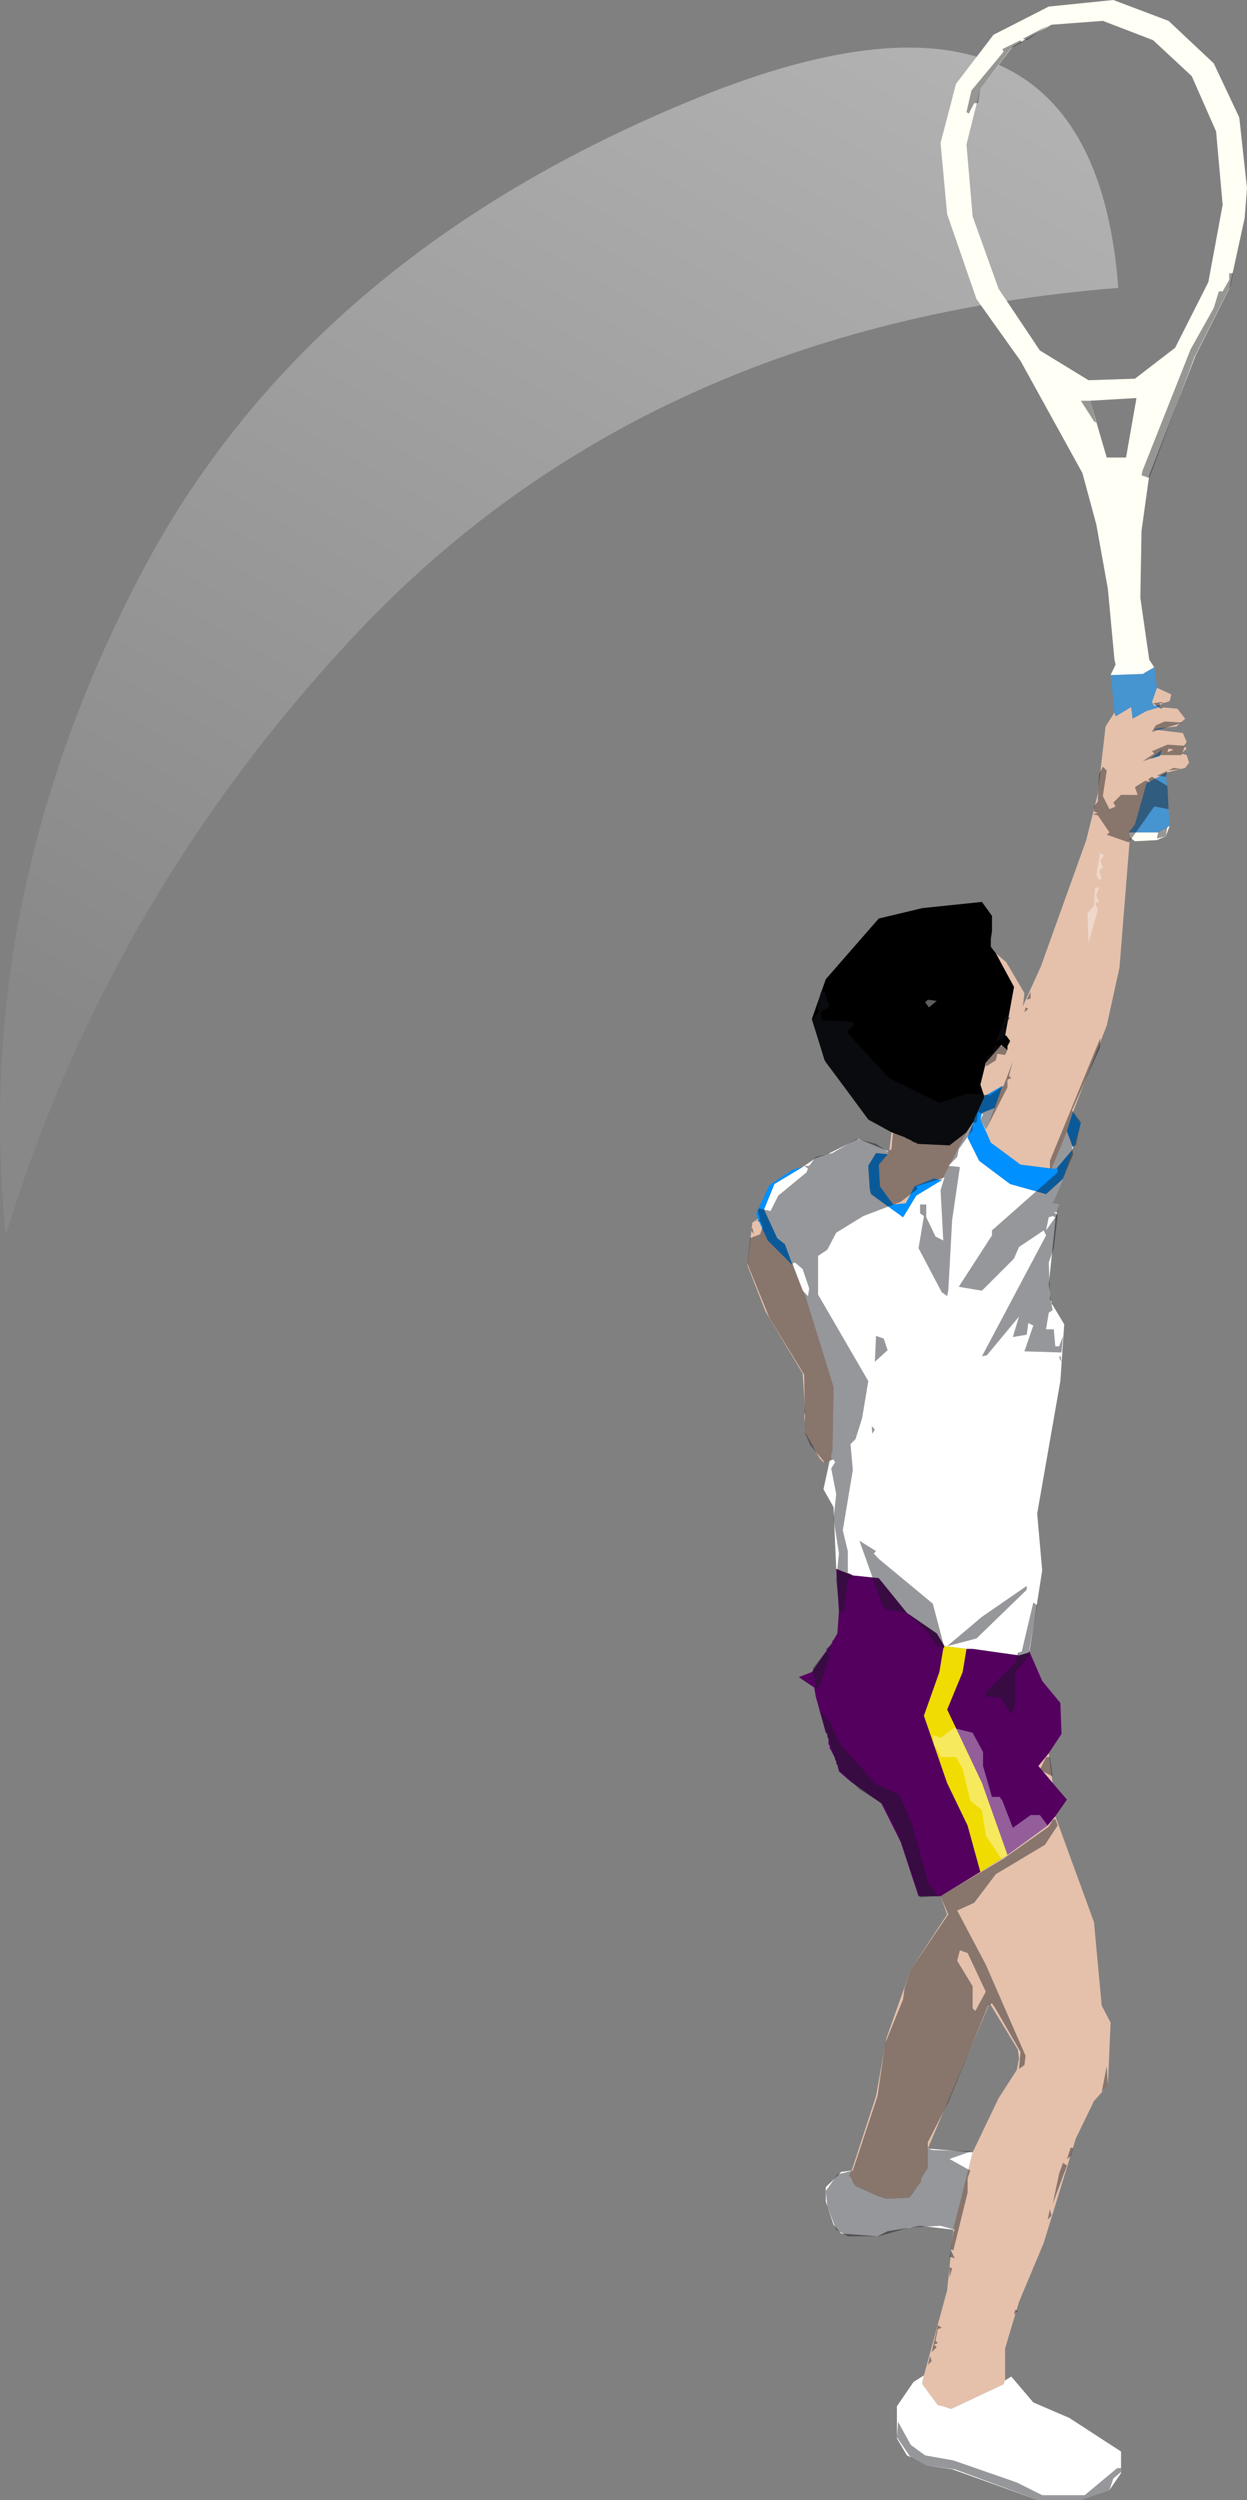 <?xml version="1.0" encoding="UTF-8" standalone="no"?>
<svg xmlns:xlink="http://www.w3.org/1999/xlink" height="323.5px" width="161.35px" xmlns="http://www.w3.org/2000/svg">
  <rect width="100%" height="100%" fill="#808080" stroke="none"/>
  <g transform="matrix(1.0, 0.0, 0.0, 1.0, 83.55, 162.2)">
    <path d="M61.15 -124.95 Q0.0 -120.05 -37.55 -80.1 -69.4 -46.15 -82.8 -2.4 -87.2 -45.8 -65.6 -87.4 -44.0 -129.0 6.85 -149.6 57.7 -170.2 61.15 -124.95" fill="url(#gradient0)" fill-rule="evenodd" stroke="none"/>
    <path d="M60.15 -74.85 L60.8 -76.2 60.65 -76.85 59.8 -86.0 58.3 -94.35 56.5 -101.0 48.5 -115.5 42.8 -123.5 39.0 -134.5 38.15 -143.7 40.15 -151.35 45.0 -157.7 52.15 -161.35 60.5 -162.2 67.65 -159.5 73.5 -154.0 76.8 -147.0 77.8 -137.85 77.5 -134.0 75.5 -124.85 71.15 -116.2 65.15 -100.7 64.15 -93.5 64.0 -84.85 65.15 -76.85 65.8 -75.85 64.3 -75.0 60.15 -74.85 M67.8 -55.35 L67.3 -54.0 66.15 -53.5 63.3 -53.35 62.65 -53.85 62.5 -54.5 66.3 -54.5 67.8 -55.35 M59.65 -103.0 L62.15 -103.0 63.5 -110.7 57.5 -110.35 59.65 -103.0 M70.65 -152.35 L65.65 -157.0 59.15 -159.5 52.5 -159.0 47.5 -156.2 43.3 -150.7 41.5 -143.5 42.3 -134.2 45.65 -124.85 51.0 -116.85 57.3 -113.0 63.3 -113.2 68.5 -117.2 72.8 -125.7 74.65 -135.7 73.8 -145.2 70.65 -152.35" fill="#fffff5" fill-rule="evenodd" stroke="none"/>
    <path d="M60.15 -74.85 L64.3 -75.0 65.8 -75.85 66.15 -73.2 65.5 -71.35 65.8 -70.85 66.5 -71.0 66.5 -70.7 64.8 -70.2 63.0 -69.2 62.8 -70.7 60.8 -69.5 60.65 -70.0 60.15 -74.85 M66.65 -68.0 L66.65 -67.7 65.65 -67.85 66.65 -68.0 M67.3 -62.2 L67.8 -55.35 66.3 -54.5 62.5 -54.5 63.3 -55.5 64.8 -60.85 67.3 -62.2 M66.8 -65.2 L66.5 -64.35 65.3 -64.0 66.8 -65.2" fill="#4694d0" fill-rule="evenodd" stroke="none"/>
    <path d="M66.15 -73.2 L68.0 -72.35 67.8 -71.5 66.5 -71.0 65.8 -70.85 65.5 -71.35 66.15 -73.2 M66.5 -70.7 L68.8 -70.5 69.8 -69.2 68.65 -68.2 66.65 -68.0 65.65 -67.85 66.65 -67.7 69.5 -67.35 70.0 -66.2 69.65 -65.7 70.0 -65.35 69.3 -64.7 70.0 -64.5 70.3 -63.5 69.8 -62.85 67.3 -62.2 64.8 -60.85 63.3 -55.5 62.5 -54.5 62.65 -53.85 61.3 -37.0 59.65 -29.5 55.3 -18.35 54.5 -15.85 52.5 -11.0 48.5 -11.5 44.65 -14.35 44.0 -15.85 45.15 -18.85 46.15 -21.7 43.8 -20.35 43.3 -21.85 44.0 -24.7 46.0 -27.0 46.8 -26.35 46.8 -26.85 47.15 -27.5 46.65 -28.2 46.5 -28.2 47.65 -34.5 45.3 -38.85 46.65 -37.7 49.0 -33.7 48.8 -32.0 51.15 -37.2 57.0 -53.5 58.5 -59.5 59.5 -68.2 60.65 -70.0 60.8 -69.5 62.8 -70.7 63.0 -69.2 64.8 -70.2 66.5 -70.7 M52.15 64.65 L52.65 68.5 50.8 66.3 52.15 64.65 M53.0 72.8 L58.0 86.5 59.0 97.3 60.15 99.5 59.8 107.65 58.0 109.65 55.65 114.5 51.5 128.0 48.3 135.65 46.5 141.65 46.5 145.8 46.3 146.3 39.5 149.5 38.5 149.15 37.8 149.0 35.8 146.3 35.8 146.0 36.0 145.15 39.0 134.15 39.8 126.3 42.3 116.3 45.65 109.3 48.0 105.65 48.3 104.15 48.15 103.0 44.5 97.0 36.5 115.8 36.5 118.3 35.65 119.65 35.65 120.0 34.15 122.15 31.15 122.3 30.65 122.15 30.3 122.0 30.15 122.0 27.15 120.65 26.8 120.15 26.65 119.65 26.3 119.3 26.65 118.65 29.8 109.0 31.15 101.5 34.3 92.65 39.0 85.5 38.15 83.15 43.3 80.0 46.8 77.8 52.0 74.0 53.0 72.8 M23.8 26.8 L23.0 27.0 22.5 26.5 20.65 23.15 20.65 22.0 20.5 21.0 20.65 20.5 20.3 15.5 15.5 7.5 13.15 1.5 13.8 -4.0 14.5 -4.5 15.8 -1.7 19.0 1.5 20.65 5.5 24.3 17.3 24.15 25.8 24.0 25.8 24.0 26.65 23.8 26.8 M31.5 -13.2 L31.8 -15.7 33.65 -15.0 33.8 -14.85 34.0 -14.85 34.15 -14.7 34.3 -14.7 34.5 -14.5 34.65 -14.5 34.8 -14.35 35.0 -14.35 35.15 -14.2 39.3 -14.0 41.5 -15.7 38.3 -9.5 37.3 -9.7 34.8 -8.7 33.65 -6.5 32.0 -6.35 30.3 -8.7 30.15 -11.5 31.3 -12.85 31.5 -13.2 M66.8 -65.2 L65.3 -64.0 66.5 -64.35 66.8 -65.2" fill="#e5c1ac" fill-rule="evenodd" stroke="none"/>
    <path d="M31.8 -15.7 L28.8 -17.35 23.15 -25.0 21.5 -30.35 23.3 -35.5 30.15 -43.35 35.8 -44.7 43.5 -45.5 44.8 -43.7 44.8 -41.7 44.65 -40.7 44.65 -39.7 45.3 -38.85 47.65 -34.5 46.5 -28.2 46.65 -28.2 47.15 -27.5 46.8 -26.85 46.8 -26.35 46.0 -27.0 44.0 -24.7 43.3 -21.85 43.8 -20.35 43.8 -20.2 42.5 -17.35 42.5 -17.2 41.5 -15.7 39.3 -14.0 35.15 -14.2 35.0 -14.35 34.8 -14.35 34.65 -14.5 34.5 -14.5 34.3 -14.7 34.15 -14.7 34.0 -14.85 33.8 -14.85 33.65 -15.0 31.8 -15.7" fill="#000000" fill-rule="evenodd" stroke="none"/>
    <path d="M55.3 -13.7 L55.15 -13.35 53.15 -11.0 52.5 -11.0 54.5 -15.85 55.3 -13.7 M54.0 -9.7 L52.65 -6.5 53.5 -6.35 53.0 -4.5 53.0 -4.2 52.15 4.0 52.3 5.0 52.3 6.0 52.5 6.15 52.5 6.5 52.65 6.65 54.15 9.15 53.65 16.5 50.65 33.65 51.3 41.0 49.65 51.5 49.5 51.65 48.3 52.0 42.3 51.15 41.5 51.15 38.65 50.8 37.65 49.15 33.8 46.5 30.15 42.0 26.8 41.65 24.65 40.8 24.3 32.8 23.0 30.5 23.8 26.8 24.0 26.65 24.0 25.8 24.15 25.8 24.3 17.3 20.65 5.5 19.0 1.5 18.0 -1.2 17.0 -2.0 15.3 -5.7 16.65 -9.0 20.3 -11.2 22.0 -12.35 23.5 -12.85 23.65 -12.85 23.8 -13.0 27.5 -14.85 31.5 -13.2 31.3 -12.85 29.8 -13.0 28.8 -11.35 29.0 -8.35 29.15 -7.7 33.3 -4.7 35.0 -7.5 38.3 -9.5 41.5 -15.7 42.5 -17.2 41.65 -15.0 43.15 -12.0 47.15 -9.0 51.8 -7.7 54.0 -9.7 M46.5 145.8 L47.3 145.3 50.15 148.65 54.8 150.65 61.5 155.0 61.5 157.8 60.0 160.0 56.15 161.3 50.8 161.3 39.65 157.3 36.3 156.8 33.8 155.5 32.5 153.3 32.5 149.15 34.65 146.0 36.0 145.15 35.8 146.0 35.8 146.3 37.8 149.0 38.5 149.15 39.5 149.5 46.3 146.3 46.5 145.8 M39.8 126.3 L35.5 125.8 31.3 126.5 30.0 127.15 25.3 126.8 24.3 125.65 23.3 122.65 23.3 120.8 25.15 119.0 25.3 118.8 25.5 118.8 26.65 118.65 26.3 119.3 26.65 119.65 26.8 120.15 27.15 120.65 30.15 122.0 30.3 122.0 30.65 122.15 31.15 122.3 34.15 122.15 35.65 120.0 35.65 119.65 36.5 118.3 36.5 115.8 42.3 116.3 39.8 126.3 M44.0 -15.85 L43.3 -17.35 43.5 -18.2 45.15 -18.85 44.0 -15.85" fill="#ffffff" fill-rule="evenodd" stroke="none"/>
    <path d="M55.3 -18.35 L56.3 -16.7 55.3 -13.7 54.5 -15.85 55.3 -18.35 M55.15 -13.35 L54.0 -9.7 51.8 -7.7 47.15 -9.0 43.15 -12.0 41.65 -15.0 42.5 -17.2 42.5 -17.35 43.8 -20.2 43.8 -20.35 46.15 -21.7 45.15 -18.85 43.5 -18.2 43.3 -17.35 44.0 -15.85 44.65 -14.35 48.5 -11.5 52.5 -11.0 53.15 -11.0 55.15 -13.35 M14.5 -4.5 L14.3 -5.2 16.0 -8.85 19.0 -10.85 20.3 -11.2 16.65 -9.0 15.3 -5.7 17.0 -2.0 18.0 -1.2 19.0 1.5 15.8 -1.7 14.5 -4.5 M38.3 -9.5 L35.0 -7.5 33.3 -4.7 29.15 -7.7 29.0 -8.35 28.8 -11.35 29.8 -13.0 31.3 -12.85 30.15 -11.5 30.3 -8.7 32.0 -6.35 33.65 -6.5 34.8 -8.7 37.3 -9.7 38.3 -9.5" fill="#0090ff" fill-rule="evenodd" stroke="none"/>
    <path d="M49.65 51.5 L51.3 55.3 53.65 58.15 53.8 62.15 52.15 64.65 50.8 66.3 52.65 68.5 54.5 70.65 53.0 72.8 52.0 74.0 46.8 77.8 43.5 68.5 39.0 59.0 41.0 54.15 41.5 51.15 42.3 51.15 48.3 52.0 49.5 51.65 49.65 51.5 M38.15 83.15 L35.3 83.15 33.0 76.15 30.5 71.15 26.5 68.3 25.0 67.0 24.8 66.15 24.65 66.0 24.65 65.65 24.5 65.5 24.5 65.3 24.0 64.3 23.8 64.0 23.8 63.65 23.65 63.5 23.65 62.8 23.5 62.5 23.5 62.15 23.3 62.0 22.0 57.3 21.8 56.15 19.8 54.8 21.5 54.15 24.15 50.3 24.15 50.15 24.3 50.0 24.8 49.15 25.0 46.3 24.65 40.8 26.8 41.65 30.15 42.0 33.8 46.5 37.65 49.15 38.65 50.8 38.5 51.15 38.0 54.15 36.0 59.8 39.0 68.5 41.65 74.0 43.3 80.0 38.15 83.15" fill="#54005f" fill-rule="evenodd" stroke="none"/>
    <path d="M46.8 77.8 L43.3 80.0 41.65 74.0 39.0 68.5 36.0 59.8 38.0 54.15 38.5 51.15 38.65 50.8 41.5 51.15 41.0 54.15 39.0 59.0 43.5 68.5 46.8 77.8" fill="#f0dc00" fill-rule="evenodd" stroke="none"/>
    <path d="M60.8 -76.2 L63.8 -76.35 64.5 -75.0 60.15 -74.85 60.8 -76.2 M36.15 -32.5 L36.5 -32.85 37.65 -32.7 36.65 -31.85 36.15 -32.5 M51.8 152.8 L52.5 153.5 53.3 156.3 56.3 158.3 51.8 159.0 50.0 158.5 47.3 156.15 46.3 156.0 42.65 153.3 41.15 151.3 41.5 148.65 45.65 146.65 48.15 150.8 51.8 152.8 M49.8 72.65 L51.0 72.65 52.0 74.0 46.8 77.8 46.0 78.3 44.0 75.3 43.5 72.0 42.0 70.8 41.0 66.65 40.15 65.15 38.15 65.15 37.65 64.0 37.3 63.65 37.15 62.3 38.15 62.65 40.0 61.3 40.15 61.5 40.3 61.5 42.3 62.0 43.65 64.5 43.65 66.3 44.8 70.3 45.8 70.3 46.15 70.8 47.5 74.3 49.8 72.65 M59.0 -48.5 L58.65 -48.35 58.3 -49.0 58.8 -51.85 59.3 -51.5 58.8 -50.85 59.15 -50.0 58.65 -49.5 59.0 -48.5 M58.15 -47.35 L58.65 -47.35 58.3 -46.35 58.65 -45.5 58.15 -45.35 58.5 -44.5 57.3 -40.2 57.15 -44.0 58.0 -45.0 58.15 -47.35" fill="#ffffff" fill-opacity="0.369" fill-rule="evenodd" stroke="none"/>
    <path d="M66.65 -70.5 L65.65 -71.2 66.65 -71.35 67.3 -71.2 66.5 -71.2 66.5 -70.7 67.0 -70.7 66.65 -70.5 M57.5 -110.35 L58.3 -107.5 58.0 -107.7 56.3 -110.35 57.5 -110.35 M75.5 -126.85 L76.0 -126.85 75.65 -125.2 71.0 -116.0 65.15 -100.35 64.15 -100.7 64.3 -101.35 70.5 -117.0 73.5 -122.35 74.15 -124.5 74.65 -124.5 75.5 -126.0 75.5 -126.85 M52.0 -158.85 L49.3 -157.0 48.8 -157.2 52.0 -158.85 M67.5 -64.85 L68.3 -65.2 67.65 -65.35 67.5 -64.85 M67.5 -65.85 L69.8 -65.7 69.3 -64.5 66.65 -64.5 64.3 -63.7 65.8 -64.7 65.5 -65.0 67.5 -65.85 M58.5 -58.5 L58.65 -62.0 59.15 -63.0 59.65 -62.5 59.15 -59.2 60.0 -57.5 60.8 -57.85 60.5 -58.35 61.5 -59.35 63.65 -59.35 63.3 -60.35 64.65 -61.2 65.3 -61.0 65.0 -61.35 65.5 -61.7 67.5 -60.5 67.65 -57.5 65.8 -57.85 62.5 -53.2 59.65 -54.2 60.0 -54.5 58.5 -56.7 57.8 -56.85 58.5 -57.0 58.0 -57.2 58.0 -57.85 58.5 -58.5 M66.0 -68.35 L67.15 -68.85 69.5 -68.7 65.5 -67.5 66.0 -68.35 M68.3 -62.85 L69.3 -62.7 67.6 -62.5 68.3 -62.85 M67.3 -61.7 L66.15 -61.85 67.5 -62.45 67.3 -61.7 M49.0 -31.2 L49.15 -31.85 49.5 -31.7 49.0 -31.2 M49.3 -32.85 L49.8 -33.85 49.8 -33.0 49.3 -32.85 M66.3 -54.5 L67.5 -55.2 67.3 -54.0 66.15 -53.7 66.3 -54.5 M55.15 -18.5 L56.3 -17.0 55.65 -14.0 55.15 -13.85 55.3 -12.85 52.65 -6.5 53.5 -6.35 53.3 -5.35 52.8 -5.35 53.3 -5.0 52.8 -0.7 52.15 1.15 52.3 5.5 52.65 7.3 52.15 7.65 51.8 9.8 52.8 9.8 53.0 12.0 53.5 12.0 54.0 10.65 53.8 12.8 49.0 12.65 50.15 9.3 49.5 9.0 49.3 10.5 47.5 10.8 48.3 8.15 44.15 13.15 43.5 13.3 51.8 -2.35 51.5 -3.0 48.3 -0.85 47.65 0.65 43.5 4.8 40.5 4.3 44.8 -2.35 44.8 -3.0 53.3 -10.5 53.3 -11.0 52.3 -11.0 52.3 -12.0 58.8 -27.85 58.8 -26.7 55.15 -18.5 M51.8 -3.0 L53.0 -4.7 52.65 -4.85 52.15 -4.7 51.8 -3.0 M51.8 65.15 L52.3 65.15 52.65 67.65 51.0 66.8 51.8 65.15 M49.3 43.0 L49.3 43.5 42.8 49.8 39.0 50.8 43.5 47.0 49.3 43.0 M50.15 45.15 L50.65 45.5 49.65 51.15 49.65 52.0 47.8 54.15 47.8 58.5 47.3 59.65 46.0 57.5 44.0 57.3 44.0 56.8 47.8 53.0 48.15 51.65 48.65 51.5 50.15 45.15 M53.5 13.5 L53.65 13.15 53.8 14.0 53.5 13.5 M51.65 76.5 L45.3 80.3 42.5 84.0 40.3 85.0 44.0 92.0 49.15 103.8 49.0 105.0 48.3 105.5 48.5 103.3 45.15 97.5 44.8 97.0 44.3 97.3 39.15 109.8 36.5 115.0 36.5 115.8 37.15 116.0 42.15 116.15 39.3 117.15 42.0 118.65 41.65 119.65 41.65 121.5 39.8 129.0 39.5 128.8 39.8 126.65 40.0 126.3 38.15 125.8 34.15 126.0 30.15 127.15 26.15 127.15 24.65 126.3 23.5 123.3 23.3 121.3 24.8 119.15 26.8 118.65 30.0 109.0 31.0 102.15 33.3 96.5 33.5 95.0 34.3 92.65 39.15 85.5 38.15 83.15 46.3 78.3 52.15 74.15 52.65 73.3 53.0 73.15 53.3 74.0 51.65 76.5 M45.15 -26.85 L46.5 -26.85 46.8 -26.35 46.5 -25.7 45.5 -25.85 45.3 -25.0 44.0 -24.2 44.15 -25.5 44.8 -25.85 45.15 -26.85 M46.3 -28.0 L45.3 -27.35 46.65 -30.85 47.15 -30.5 46.3 -29.35 46.65 -29.0 46.3 -28.0 M48.65 -156.7 L47.3 -156.0 43.3 -150.7 43.0 -148.85 42.5 -148.85 41.8 -147.5 41.5 -147.7 42.15 -150.5 46.3 -155.5 46.15 -155.85 48.5 -157.0 48.65 -156.7 M56.8 160.65 L61.0 157.15 61.5 157.15 61.5 157.65 60.5 158.5 60.0 160.0 56.15 161.3 50.8 161.3 40.0 157.3 36.3 156.8 34.3 155.8 32.5 153.15 32.65 151.15 34.3 154.15 36.15 155.5 39.8 156.15 48.0 159.0 51.3 160.65 56.8 160.65 M52.0 125.0 L52.3 123.65 52.5 124.5 52.0 125.0 M54.0 117.65 L54.5 118.0 52.65 123.0 53.5 119.0 54.0 117.65 M55.3 115.8 L55.0 116.8 54.5 117.15 55.0 115.65 55.3 115.8 M59.65 105.15 L59.8 107.65 59.0 108.5 59.65 105.15 M23.15 -33.85 L23.8 -32.0 22.65 -31.2 22.8 -30.2 26.65 -30.0 27.0 -29.7 26.0 -28.7 31.5 -22.7 38.0 -19.5 41.65 -20.7 44.5 -20.5 46.3 -21.7 47.5 -24.85 47.0 -23.0 47.3 -22.7 46.8 -22.5 46.8 -21.5 44.0 -16.0 43.3 -17.35 43.65 -18.0 43.0 -18.35 42.8 -17.0 42.3 -16.85 42.3 -16.0 40.5 -13.5 40.3 -12.5 39.15 -11.35 40.65 -11.2 39.65 -4.35 39.15 4.8 39.0 5.5 38.3 5.0 35.3 -0.7 36.0 -4.85 35.5 -5.2 35.5 -6.35 36.3 -6.35 36.3 -4.7 37.5 -2.2 38.5 -1.7 38.15 -8.2 38.65 -9.85 35.0 -8.7 35.15 -8.35 33.0 -6.7 28.15 -4.85 24.65 -2.7 23.5 -0.5 22.3 0.3 22.3 5.3 28.8 16.5 28.0 21.3 27.15 24.0 26.5 24.65 26.8 28.0 25.5 35.8 26.15 38.5 26.15 41.3 26.65 41.5 26.65 42.15 26.15 42.15 25.65 46.3 25.15 46.5 24.65 42.3 25.0 38.8 24.3 34.3 24.65 31.15 24.0 27.8 24.5 27.0 24.3 26.65 23.15 27.0 21.3 24.8 20.65 23.3 20.5 15.65 16.0 8.3 13.15 1.3 13.5 -2.0 14.8 -2.5 15.15 -3.5 14.8 -4.2 14.15 -4.2 14.8 -4.35 14.5 -5.5 14.65 -5.85 16.15 -5.5 17.15 -7.5 20.8 -10.5 21.0 -11.0 20.5 -11.35 21.15 -11.35 22.0 -12.5 24.15 -13.0 27.3 -14.85 29.8 -14.2 31.3 -13.2 31.8 -13.5 32.0 -15.7 29.0 -17.2 23.3 -24.7 21.5 -30.2 22.5 -31.35 22.15 -31.7 22.65 -33.85 23.15 -33.85 M29.65 14.0 L29.8 10.65 30.8 11.0 31.3 12.5 29.65 14.0 M13.65 -3.0 L13.8 -3.35 14.0 -2.5 13.65 -3.0 M21.0 5.5 L21.15 4.5 20.3 2.0 19.3 1.15 19.0 1.3 20.3 4.8 21.0 5.5 M21.65 53.65 L23.3 51.5 23.8 52.0 22.5 56.0 22.0 56.15 21.65 53.65 M23.8 51.15 L24.0 51.5 23.5 51.5 23.3 51.15 24.0 50.65 23.8 51.15 M29.8 68.65 L32.8 70.0 34.5 74.0 36.5 81.3 37.8 83.15 37.3 83.15 35.5 83.3 32.65 75.0 30.8 71.3 27.65 69.3 25.0 66.8 22.5 59.15 23.8 60.5 25.15 63.5 29.8 68.65 M29.65 22.8 L29.3 23.3 29.25 22.3 29.65 22.8 M31.0 46.0 L30.5 45.15 27.65 37.15 29.8 38.5 29.5 38.8 30.15 39.5 37.15 45.3 38.65 51.0 37.65 50.8 36.5 49.0 33.8 46.5 31.0 46.0 M41.65 90.5 L40.65 90.15 40.3 91.5 42.3 94.8 42.3 97.65 42.65 98.0 44.0 95.5 41.65 90.5 M47.65 137.3 L47.8 136.65 48.15 136.8 47.65 137.3 M36.8 142.65 L37.0 143.3 36.5 143.8 36.8 142.65 M37.8 138.65 L38.3 139.0 37.8 139.15 37.5 140.65 37.8 141.0 37.3 141.15 37.65 141.5 37.0 142.15 37.8 138.65 M39.5 129.0 L40.0 130.0 39.3 129.8 39.5 129.0 M39.3 132.5 L39.3 131.15 39.65 131.3 39.3 132.5" fill="#171a20" fill-opacity="0.451" fill-rule="evenodd" stroke="none"/>
  </g>
  <defs>
    <linearGradient gradientTransform="matrix(-0.052, 0.09, -0.111, -0.064, 11.05, -78.3)" gradientUnits="userSpaceOnUse" id="gradient0" spreadMethod="pad" x1="-819.2" x2="819.2">
      <stop offset="0.0" stop-color="#ffffff" stop-opacity="0.4"/>
      <stop offset="1.0" stop-color="#ffffff" stop-opacity="0.063"/>
    </linearGradient>
  </defs>
</svg>
